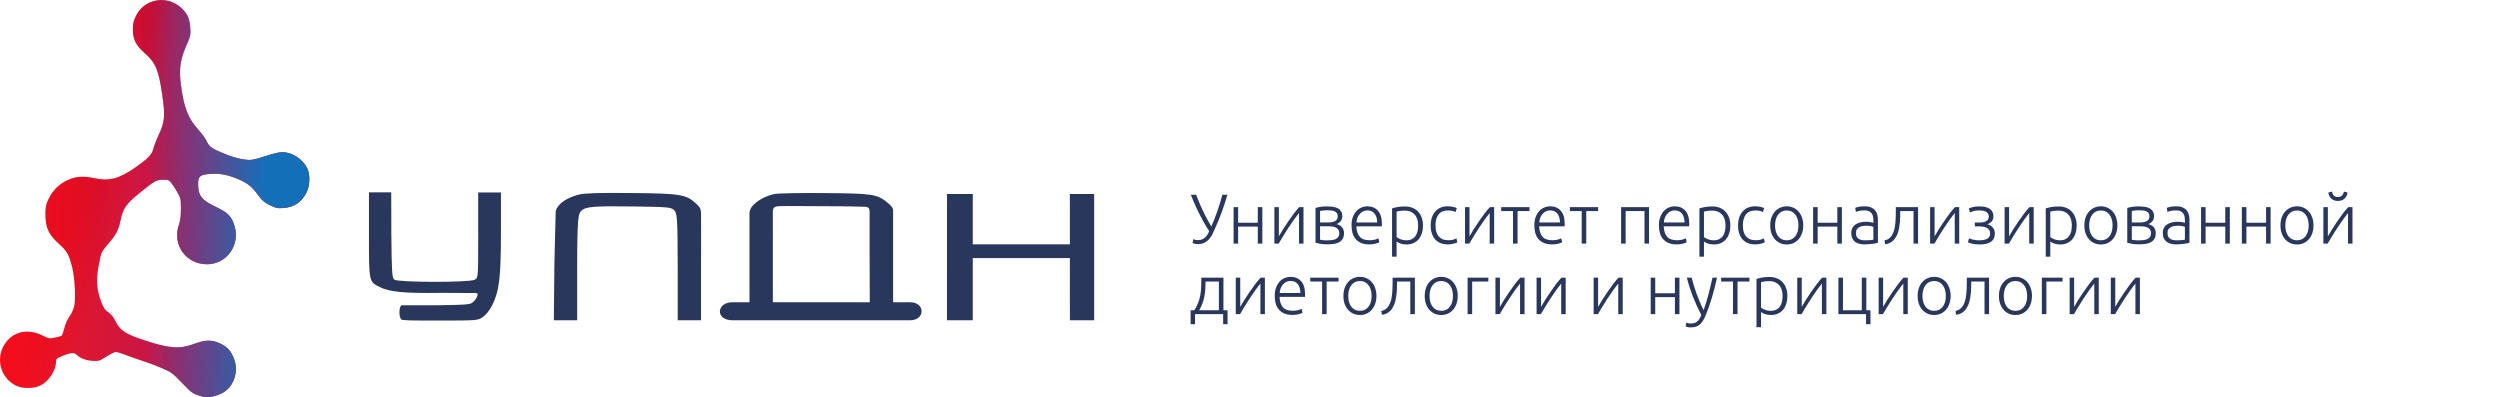 <?xml version="1.0" encoding="UTF-8"?> <svg xmlns="http://www.w3.org/2000/svg" width="478" height="76" viewBox="0 0 478 76" fill="none"> <path fill-rule="evenodd" clip-rule="evenodd" d="M29.916 0.088C28.124 0.439 26.79 1.44 26.003 3.027C25.505 4.033 25.408 4.455 25.409 5.61C25.412 7.538 25.945 8.625 27.614 10.101C29.758 11.998 30.324 13.33 31.018 18.112C31.605 22.155 31.512 23.253 30.377 25.71C29.886 26.771 29.4 28.034 29.296 28.516C29.081 29.509 28.244 30.364 25.849 32.037C22.749 34.2 20.892 34.681 17.996 34.069C15.847 33.614 14.435 33.728 12.838 34.485C11.248 35.238 10.045 36.449 9.284 38.061C8.754 39.185 8.687 39.524 8.687 41.08C8.687 43.526 9.321 44.883 11.289 46.643C12.844 48.035 13.224 48.718 13.827 51.209C14.298 53.154 14.505 56.866 14.226 58.355C14.092 59.073 13.779 59.798 13.336 60.42C12.921 61.003 12.519 61.907 12.312 62.722C12.125 63.461 11.895 64.122 11.801 64.191C11.707 64.259 11.129 64.423 10.516 64.554C9.428 64.786 9.373 64.777 8.103 64.147C5.015 62.615 1.944 63.547 0.538 66.444C-0.783 69.164 0.42 72.528 3.158 73.77C4.421 74.343 6.436 74.32 7.674 73.719C9.348 72.907 10.706 70.822 10.718 69.046C10.721 68.621 10.889 68.476 11.83 68.086C13.451 67.414 14.132 67.349 14.641 67.818C15.398 68.515 16.39 68.895 17.673 68.98C18.892 69.061 18.975 69.036 20.351 68.171C21.132 67.681 21.94 67.279 22.146 67.279C22.353 67.279 23.28 67.573 24.206 67.931C25.133 68.289 26.528 68.776 27.307 69.013C28.086 69.249 29.652 69.837 30.787 70.318C32.785 71.166 32.911 71.257 34.795 73.205C36.637 75.108 36.816 75.24 38.132 75.658C39.49 76.09 39.552 76.093 40.821 75.777C42.97 75.243 44.187 74.181 44.816 72.288C45.228 71.05 45.207 69.836 44.753 68.634C44.186 67.13 43.48 66.334 42.152 65.701C40.573 64.948 39.333 64.948 37.285 65.701C34.372 66.771 32.555 66.662 27.823 65.13C23.948 63.875 22.943 63.213 22.017 61.307C21.685 60.623 21.235 60.073 20.705 59.705C20.047 59.248 19.799 58.888 19.366 57.761C18.355 55.132 18.304 53.158 19.147 49.342C19.392 48.236 19.589 47.879 20.575 46.761C22.115 45.012 22.658 44.02 23.006 42.319C23.525 39.785 24.076 38.998 26.943 36.696C29.647 34.526 29.947 34.361 31.207 34.361C32.177 34.36 32.314 34.416 32.776 34.999C33.054 35.35 33.576 36.161 33.936 36.801C34.558 37.907 34.59 38.057 34.59 39.911C34.59 41.345 34.49 42.142 34.213 42.931C32.862 46.774 35.52 50.527 39.593 50.527C43.291 50.527 45.913 46.929 44.864 43.294C44.323 41.417 43.622 40.678 41.367 39.606C38.545 38.265 37.888 37.434 37.88 35.193C37.874 33.678 38.26 33.373 40.349 33.242C42.2 33.126 43.772 33.45 45.839 34.374C47.427 35.084 48.238 35.757 49.351 37.286C50.117 38.34 50.5 38.669 51.591 39.21C52.784 39.801 53.028 39.854 54.188 39.77C56.304 39.617 57.804 38.561 58.692 36.6C59.285 35.291 59.292 33.239 58.709 32.12C57.796 30.366 55.817 29.1 53.986 29.1C53.397 29.1 52.253 29.361 51.054 29.768C49.973 30.135 48.693 30.488 48.21 30.553C47.059 30.707 45.05 30.271 42.911 29.402C40.516 28.429 39.976 28.05 39.527 27.028C39.316 26.546 38.631 25.59 38.007 24.902C35.974 22.668 35.182 20.671 34.603 16.329C34.164 13.03 34.436 11.336 35.944 7.965C36.402 6.943 36.457 6.614 36.382 5.336C36.283 3.643 35.861 2.675 34.751 1.596C33.474 0.354 31.579 -0.237 29.916 0.088Z" fill="url(#paint0_linear_12_351)"></path> <path fill-rule="evenodd" clip-rule="evenodd" d="M29.916 0.088C28.124 0.439 26.79 1.44 26.003 3.027C25.505 4.033 25.408 4.455 25.409 5.61C25.412 7.538 25.945 8.625 27.614 10.101C29.758 11.998 30.324 13.33 31.018 18.112C31.605 22.155 31.512 23.253 30.377 25.71C29.886 26.771 29.4 28.034 29.296 28.516C29.081 29.509 28.244 30.364 25.849 32.037C22.749 34.2 20.892 34.681 17.996 34.069C15.847 33.614 14.435 33.728 12.838 34.485C11.248 35.238 10.045 36.449 9.284 38.061C8.754 39.185 8.687 39.524 8.687 41.08C8.687 43.526 9.321 44.883 11.289 46.643C12.844 48.035 13.224 48.718 13.827 51.209C14.298 53.154 14.505 56.866 14.226 58.355C14.092 59.073 13.779 59.798 13.336 60.42C12.921 61.003 12.519 61.907 12.312 62.722C12.125 63.461 11.895 64.122 11.801 64.191C11.707 64.259 11.129 64.423 10.516 64.554C9.428 64.786 9.373 64.777 8.103 64.147C5.015 62.615 1.944 63.547 0.538 66.444C-0.783 69.164 0.42 72.528 3.158 73.77C4.421 74.343 6.436 74.32 7.674 73.719C9.348 72.907 10.706 70.822 10.718 69.046C10.721 68.621 10.889 68.476 11.83 68.086C13.451 67.414 14.132 67.349 14.641 67.818C15.398 68.515 16.39 68.895 17.673 68.98C18.892 69.061 18.975 69.036 20.351 68.171C21.132 67.681 21.94 67.279 22.146 67.279C22.353 67.279 23.28 67.573 24.206 67.931C25.133 68.289 26.528 68.776 27.307 69.013C28.086 69.249 29.652 69.837 30.787 70.318C32.785 71.166 32.911 71.257 34.795 73.205C36.637 75.108 36.816 75.24 38.132 75.658C39.49 76.09 39.552 76.093 40.821 75.777C42.97 75.243 44.187 74.181 44.816 72.288C45.228 71.05 45.207 69.836 44.753 68.634C44.186 67.13 43.48 66.334 42.152 65.701C40.573 64.948 39.333 64.948 37.285 65.701C34.372 66.771 32.555 66.662 27.823 65.13C23.948 63.875 22.943 63.213 22.017 61.307C21.685 60.623 21.235 60.073 20.705 59.705C20.047 59.248 19.799 58.888 19.366 57.761C18.355 55.132 18.304 53.158 19.147 49.342C19.392 48.236 19.589 47.879 20.575 46.761C22.115 45.012 22.658 44.02 23.006 42.319C23.525 39.785 24.076 38.998 26.943 36.696C29.647 34.526 29.947 34.361 31.207 34.361C32.177 34.36 32.314 34.416 32.776 34.999C33.054 35.35 33.576 36.161 33.936 36.801C34.558 37.907 34.59 38.057 34.59 39.911C34.59 41.345 34.49 42.142 34.213 42.931C32.862 46.774 35.52 50.527 39.593 50.527C43.291 50.527 45.913 46.929 44.864 43.294C44.323 41.417 43.622 40.678 41.367 39.606C38.545 38.265 37.888 37.434 37.88 35.193C37.874 33.678 38.26 33.373 40.349 33.242C42.2 33.126 43.772 33.45 45.839 34.374C47.427 35.084 48.238 35.757 49.351 37.286C50.117 38.34 50.5 38.669 51.591 39.21C52.784 39.801 53.028 39.854 54.188 39.77C56.304 39.617 57.804 38.561 58.692 36.6C59.285 35.291 59.292 33.239 58.709 32.12C57.796 30.366 55.817 29.1 53.986 29.1C53.397 29.1 52.253 29.361 51.054 29.768C49.973 30.135 48.693 30.488 48.21 30.553C47.059 30.707 45.05 30.271 42.911 29.402C40.516 28.429 39.976 28.05 39.527 27.028C39.316 26.546 38.631 25.59 38.007 24.902C35.974 22.668 35.182 20.671 34.603 16.329C34.164 13.03 34.436 11.336 35.944 7.965C36.402 6.943 36.457 6.614 36.382 5.336C36.283 3.643 35.861 2.675 34.751 1.596C33.474 0.354 31.579 -0.237 29.916 0.088Z" fill="url(#paint1_linear_12_351)" fill-opacity="0.2"></path> <path fill-rule="evenodd" clip-rule="evenodd" d="M29.916 0.088C28.124 0.439 26.79 1.44 26.003 3.027C25.505 4.033 25.408 4.455 25.409 5.61C25.412 7.538 25.945 8.625 27.614 10.101C29.758 11.998 30.324 13.33 31.018 18.112C31.605 22.155 31.512 23.253 30.377 25.71C29.886 26.771 29.4 28.034 29.296 28.516C29.081 29.509 28.244 30.364 25.849 32.037C22.749 34.2 20.892 34.681 17.996 34.069C15.847 33.614 14.435 33.728 12.838 34.485C11.248 35.238 10.045 36.449 9.284 38.061C8.754 39.185 8.687 39.524 8.687 41.08C8.687 43.526 9.321 44.883 11.289 46.643C12.844 48.035 13.224 48.718 13.827 51.209C14.298 53.154 14.505 56.866 14.226 58.355C14.092 59.073 13.779 59.798 13.336 60.42C12.921 61.003 12.519 61.907 12.312 62.722C12.125 63.461 11.895 64.122 11.801 64.191C11.707 64.259 11.129 64.423 10.516 64.554C9.428 64.786 9.373 64.777 8.103 64.147C5.015 62.615 1.944 63.547 0.538 66.444C-0.783 69.164 0.42 72.528 3.158 73.77C4.421 74.343 6.436 74.32 7.674 73.719C9.348 72.907 10.706 70.822 10.718 69.046C10.721 68.621 10.889 68.476 11.83 68.086C13.451 67.414 14.132 67.349 14.641 67.818C15.398 68.515 16.39 68.895 17.673 68.98C18.892 69.061 18.975 69.036 20.351 68.171C21.132 67.681 21.94 67.279 22.146 67.279C22.353 67.279 23.28 67.573 24.206 67.931C25.133 68.289 26.528 68.776 27.307 69.013C28.086 69.249 29.652 69.837 30.787 70.318C32.785 71.166 32.911 71.257 34.795 73.205C36.637 75.108 36.816 75.24 38.132 75.658C39.49 76.09 39.552 76.093 40.821 75.777C42.97 75.243 44.187 74.181 44.816 72.288C45.228 71.05 45.207 69.836 44.753 68.634C44.186 67.13 43.48 66.334 42.152 65.701C40.573 64.948 39.333 64.948 37.285 65.701C34.372 66.771 32.555 66.662 27.823 65.13C23.948 63.875 22.943 63.213 22.017 61.307C21.685 60.623 21.235 60.073 20.705 59.705C20.047 59.248 19.799 58.888 19.366 57.761C18.355 55.132 18.304 53.158 19.147 49.342C19.392 48.236 19.589 47.879 20.575 46.761C22.115 45.012 22.658 44.02 23.006 42.319C23.525 39.785 24.076 38.998 26.943 36.696C29.647 34.526 29.947 34.361 31.207 34.361C32.177 34.36 32.314 34.416 32.776 34.999C33.054 35.35 33.576 36.161 33.936 36.801C34.558 37.907 34.59 38.057 34.59 39.911C34.59 41.345 34.49 42.142 34.213 42.931C32.862 46.774 35.52 50.527 39.593 50.527C43.291 50.527 45.913 46.929 44.864 43.294C44.323 41.417 43.622 40.678 41.367 39.606C38.545 38.265 37.888 37.434 37.88 35.193C37.874 33.678 38.26 33.373 40.349 33.242C42.2 33.126 43.772 33.45 45.839 34.374C47.427 35.084 48.238 35.757 49.351 37.286C50.117 38.34 50.5 38.669 51.591 39.21C52.784 39.801 53.028 39.854 54.188 39.77C56.304 39.617 57.804 38.561 58.692 36.6C59.285 35.291 59.292 33.239 58.709 32.12C57.796 30.366 55.817 29.1 53.986 29.1C53.397 29.1 52.253 29.361 51.054 29.768C49.973 30.135 48.693 30.488 48.21 30.553C47.059 30.707 45.05 30.271 42.911 29.402C40.516 28.429 39.976 28.05 39.527 27.028C39.316 26.546 38.631 25.59 38.007 24.902C35.974 22.668 35.182 20.671 34.603 16.329C34.164 13.03 34.436 11.336 35.944 7.965C36.402 6.943 36.457 6.614 36.382 5.336C36.283 3.643 35.861 2.675 34.751 1.596C33.474 0.354 31.579 -0.237 29.916 0.088Z" fill="url(#paint2_linear_12_351)" fill-opacity="0.2"></path> <path fill-rule="evenodd" clip-rule="evenodd" d="M29.916 0.088C28.124 0.439 26.79 1.44 26.003 3.027C25.505 4.033 25.408 4.455 25.409 5.61C25.412 7.538 25.945 8.625 27.614 10.101C29.758 11.998 30.324 13.33 31.018 18.112C31.605 22.155 31.512 23.253 30.377 25.71C29.886 26.771 29.4 28.034 29.296 28.516C29.081 29.509 28.244 30.364 25.849 32.037C22.749 34.2 20.892 34.681 17.996 34.069C15.847 33.614 14.435 33.728 12.838 34.485C11.248 35.238 10.045 36.449 9.284 38.061C8.754 39.185 8.687 39.524 8.687 41.08C8.687 43.526 9.321 44.883 11.289 46.643C12.844 48.035 13.224 48.718 13.827 51.209C14.298 53.154 14.505 56.866 14.226 58.355C14.092 59.073 13.779 59.798 13.336 60.42C12.921 61.003 12.519 61.907 12.312 62.722C12.125 63.461 11.895 64.122 11.801 64.191C11.707 64.259 11.129 64.423 10.516 64.554C9.428 64.786 9.373 64.777 8.103 64.147C5.015 62.615 1.944 63.547 0.538 66.444C-0.783 69.164 0.42 72.528 3.158 73.77C4.421 74.343 6.436 74.32 7.674 73.719C9.348 72.907 10.706 70.822 10.718 69.046C10.721 68.621 10.889 68.476 11.83 68.086C13.451 67.414 14.132 67.349 14.641 67.818C15.398 68.515 16.39 68.895 17.673 68.98C18.892 69.061 18.975 69.036 20.351 68.171C21.132 67.681 21.94 67.279 22.146 67.279C22.353 67.279 23.28 67.573 24.206 67.931C25.133 68.289 26.528 68.776 27.307 69.013C28.086 69.249 29.652 69.837 30.787 70.318C32.785 71.166 32.911 71.257 34.795 73.205C36.637 75.108 36.816 75.24 38.132 75.658C39.49 76.09 39.552 76.093 40.821 75.777C42.97 75.243 44.187 74.181 44.816 72.288C45.228 71.05 45.207 69.836 44.753 68.634C44.186 67.13 43.48 66.334 42.152 65.701C40.573 64.948 39.333 64.948 37.285 65.701C34.372 66.771 32.555 66.662 27.823 65.13C23.948 63.875 22.943 63.213 22.017 61.307C21.685 60.623 21.235 60.073 20.705 59.705C20.047 59.248 19.799 58.888 19.366 57.761C18.355 55.132 18.304 53.158 19.147 49.342C19.392 48.236 19.589 47.879 20.575 46.761C22.115 45.012 22.658 44.02 23.006 42.319C23.525 39.785 24.076 38.998 26.943 36.696C29.647 34.526 29.947 34.361 31.207 34.361C32.177 34.36 32.314 34.416 32.776 34.999C33.054 35.35 33.576 36.161 33.936 36.801C34.558 37.907 34.59 38.057 34.59 39.911C34.59 41.345 34.49 42.142 34.213 42.931C32.862 46.774 35.52 50.527 39.593 50.527C43.291 50.527 45.913 46.929 44.864 43.294C44.323 41.417 43.622 40.678 41.367 39.606C38.545 38.265 37.888 37.434 37.88 35.193C37.874 33.678 38.26 33.373 40.349 33.242C42.2 33.126 43.772 33.45 45.839 34.374C47.427 35.084 48.238 35.757 49.351 37.286C50.117 38.34 50.5 38.669 51.591 39.21C52.784 39.801 53.028 39.854 54.188 39.77C56.304 39.617 57.804 38.561 58.692 36.6C59.285 35.291 59.292 33.239 58.709 32.12C57.796 30.366 55.817 29.1 53.986 29.1C53.397 29.1 52.253 29.361 51.054 29.768C49.973 30.135 48.693 30.488 48.21 30.553C47.059 30.707 45.05 30.271 42.911 29.402C40.516 28.429 39.976 28.05 39.527 27.028C39.316 26.546 38.631 25.59 38.007 24.902C35.974 22.668 35.182 20.671 34.603 16.329C34.164 13.03 34.436 11.336 35.944 7.965C36.402 6.943 36.457 6.614 36.382 5.336C36.283 3.643 35.861 2.675 34.751 1.596C33.474 0.354 31.579 -0.237 29.916 0.088Z" fill="url(#paint3_linear_12_351)"></path> <path fill-rule="evenodd" clip-rule="evenodd" d="M70.545 44.886C70.545 53.937 70.521 53.823 72.57 54.873C74.428 55.826 77.381 56.104 84.499 55.997C91.309 56.069 91.309 55.897 91.309 56.241C91.309 56.817 90.867 57.367 90.533 57.67C89.994 58.161 90.17 58.285 83.587 58.367C79.811 58.367 84.022 58.361 76.734 58.367C76.252 58.769 76.258 60.598 76.722 61.065C76.734 61.29 79.018 61.29 84.193 61.29C91.155 61.29 91.37 61.273 92.325 60.626C92.887 60.245 93.647 59.282 94.107 58.367C95.46 55.677 95.781 53.003 95.781 44.453V36.8H93.606H91.43V44.953C91.43 53.103 91.43 53.106 90.778 53.481C89.81 54.036 76.048 54.017 75.38 53.459C74.964 53.113 74.895 52.051 74.828 45.005L74.802 36.774H72.604H70.545V44.886ZM110.72 37.198C108.886 37.668 107.662 38.412 107.096 39.014C106.53 39.616 106.238 40.042 106.238 40.736C106.238 41.431 105.996 50.672 105.996 50.672L105.895 61.237H108.126H110.357V51.073C110.357 41.385 110.603 40.853 111.135 40.32C111.954 39.496 113.436 39.372 121.206 39.476C127.611 39.562 128.262 39.617 128.82 40.125C129.419 40.67 129.577 40.884 129.577 50.987V61.237H131.636H134.038V50.652C134.038 50.652 134.071 41.598 134.038 40.736C134.005 39.875 133.778 39.678 133.524 39.358C133.355 39.148 133.181 39.014 133.181 39.014C131.237 37.172 130.258 36.992 120.728 36.905C114.52 36.848 111.772 36.928 110.72 37.198ZM148.095 37.092C146.399 37.445 144.718 38.367 143.826 39.434C143.826 39.434 143.305 40.047 143.305 40.736C143.305 41.426 143.305 49.118 143.305 49.118V57.792H141.932C139.476 57.792 143.134 57.792 140.044 57.792C136.955 57.792 136.728 61.237 140.044 61.237H170.59C170.59 61.237 171.105 61.237 174.022 61.237C176.939 61.237 176.939 57.792 174.022 57.792C171.105 57.792 173.335 57.792 172.992 57.792H170.762V48.661C170.762 48.661 170.762 40.909 170.762 40.22C170.762 39.531 169.775 38.819 169.775 38.819C167.748 37.119 166.936 36.991 157.712 36.912C153.085 36.873 148.758 36.954 148.095 37.092ZM181.064 49.337L181.057 61.237H183.461H185.996V55.459V49.337H195.277H204.56V55.459L204.568 61.237H206.799H209.201V49.337V37.092H206.88H204.56V41.902V46.713H195.277H185.996V41.902V37.092H183.529H181.064V49.337ZM165.27 39.531C166.129 39.531 166.27 39.875 166.27 40.564V49.222L166.3 57.792H159.264C155.317 57.792 151.227 57.792 149.974 57.792H147.773V49.118L147.767 40.564C147.767 40.564 147.664 39.763 148.281 39.531C148.899 39.299 150.806 39.425 157.069 39.425C162.692 39.424 164.413 39.531 165.27 39.531Z" fill="#2A375C"></path> <path d="M231.606 43.304C231.794 42.882 231.986 42.423 232.182 41.929C232.377 41.425 232.57 40.908 232.757 40.378C232.944 39.839 233.118 39.304 233.279 38.773C233.448 38.234 233.595 37.722 233.72 37.236H234.683C234.505 37.857 234.322 38.445 234.135 39.003C233.956 39.551 233.769 40.086 233.573 40.607C233.386 41.12 233.19 41.627 232.984 42.131C232.779 42.625 232.565 43.124 232.342 43.628C232.2 43.951 232.043 44.293 231.874 44.652C231.705 45.012 231.494 45.345 231.245 45.65C230.996 45.947 230.688 46.194 230.322 46.392C229.965 46.581 229.524 46.675 228.997 46.675C228.765 46.675 228.561 46.648 228.382 46.594C228.213 46.549 228.088 46.504 228.007 46.459L228.181 45.704C228.243 45.74 228.347 45.785 228.489 45.839C228.631 45.884 228.819 45.907 229.051 45.907C229.354 45.907 229.618 45.861 229.84 45.772C230.072 45.673 230.268 45.547 230.429 45.394C230.598 45.241 230.745 45.062 230.87 44.855C230.996 44.648 231.106 44.432 231.205 44.208C230.795 43.578 230.411 42.944 230.054 42.306C229.706 41.668 229.385 41.048 229.091 40.446C228.805 39.843 228.542 39.272 228.302 38.733C228.069 38.185 227.865 37.686 227.686 37.236H228.703C229.006 38.063 229.399 39.007 229.88 40.068C230.37 41.129 230.946 42.207 231.606 43.304ZM241.36 46.581H240.49V43.331H236.73V46.581H235.861V39.609H236.73V42.589H240.49V39.609H241.36V46.581ZM248.37 40.729C248.103 41.052 247.79 41.461 247.434 41.956C247.086 42.45 246.728 42.971 246.363 43.52C246.006 44.068 245.663 44.612 245.333 45.151C245.002 45.691 244.718 46.167 244.477 46.581H243.661V39.609H244.517V45.192C244.731 44.805 244.994 44.36 245.306 43.857C245.628 43.344 245.966 42.832 246.323 42.32C246.68 41.798 247.036 41.3 247.394 40.823C247.758 40.347 248.098 39.942 248.41 39.609H249.227V46.581H248.37V40.729ZM253.761 39.461C254.028 39.461 254.326 39.479 254.657 39.515C254.995 39.542 255.313 39.618 255.607 39.744C255.902 39.861 256.146 40.05 256.343 40.311C256.547 40.562 256.651 40.908 256.651 41.349C256.651 41.691 256.552 41.996 256.356 42.266C256.159 42.526 255.892 42.72 255.554 42.846C256.052 42.98 256.414 43.196 256.637 43.493C256.86 43.789 256.972 44.154 256.972 44.585C256.972 45.052 256.878 45.43 256.691 45.718C256.504 45.996 256.253 46.212 255.942 46.365C255.638 46.509 255.29 46.603 254.898 46.648C254.514 46.693 254.122 46.715 253.721 46.715C253.239 46.715 252.815 46.684 252.45 46.621C252.092 46.558 251.784 46.491 251.527 46.419V39.758C251.749 39.686 252.043 39.618 252.41 39.556C252.774 39.493 253.226 39.461 253.761 39.461ZM252.396 42.535H253.975C254.51 42.535 254.942 42.446 255.273 42.266C255.602 42.086 255.768 41.785 255.768 41.362C255.768 41.093 255.709 40.882 255.594 40.729C255.477 40.576 255.326 40.464 255.139 40.392C254.952 40.311 254.738 40.261 254.497 40.243C254.256 40.216 254.015 40.203 253.774 40.203C253.48 40.203 253.199 40.221 252.931 40.257C252.664 40.284 252.485 40.311 252.396 40.338V42.535ZM252.396 43.264V45.825C252.44 45.844 252.512 45.861 252.61 45.88C252.717 45.888 252.833 45.902 252.958 45.92C253.092 45.929 253.229 45.938 253.373 45.947C253.524 45.956 253.667 45.96 253.801 45.96C254.104 45.96 254.393 45.942 254.671 45.907C254.947 45.87 255.188 45.803 255.393 45.704C255.597 45.596 255.763 45.457 255.888 45.286C256.012 45.106 256.075 44.873 256.075 44.585C256.075 44.333 256.022 44.122 255.915 43.951C255.816 43.781 255.674 43.646 255.487 43.547C255.308 43.448 255.094 43.376 254.845 43.331C254.604 43.286 254.34 43.264 254.055 43.264H252.396ZM258.414 43.088C258.414 42.477 258.5 41.947 258.669 41.497C258.847 41.039 259.075 40.657 259.351 40.351C259.637 40.045 259.958 39.821 260.314 39.677C260.68 39.524 261.055 39.448 261.438 39.448C262.286 39.448 262.96 39.726 263.458 40.284C263.967 40.841 264.221 41.7 264.221 42.859C264.221 42.931 264.217 43.003 264.208 43.075C264.208 43.147 264.204 43.214 264.194 43.277H259.338C259.364 44.131 259.575 44.787 259.966 45.246C260.359 45.704 260.983 45.933 261.839 45.933C262.313 45.933 262.687 45.888 262.963 45.799C263.241 45.709 263.441 45.632 263.565 45.569L263.726 46.325C263.602 46.396 263.365 46.482 263.017 46.581C262.679 46.68 262.277 46.729 261.813 46.729C261.207 46.729 260.689 46.639 260.261 46.459C259.833 46.279 259.481 46.028 259.204 45.704C258.928 45.381 258.727 44.998 258.602 44.558C258.478 44.109 258.414 43.619 258.414 43.088ZM263.325 42.535C263.307 41.807 263.137 41.241 262.816 40.837C262.495 40.432 262.04 40.23 261.451 40.23C261.14 40.23 260.859 40.293 260.609 40.419C260.368 40.544 260.154 40.715 259.966 40.931C259.789 41.138 259.645 41.38 259.538 41.659C259.441 41.938 259.383 42.23 259.364 42.535H263.325ZM267.029 45.327C267.11 45.389 267.207 45.457 267.324 45.529C267.448 45.601 267.591 45.668 267.752 45.731C267.912 45.794 268.086 45.848 268.274 45.893C268.461 45.929 268.657 45.947 268.862 45.947C269.29 45.947 269.647 45.875 269.933 45.731C270.227 45.578 270.463 45.376 270.642 45.124C270.819 44.864 270.949 44.563 271.03 44.221C271.11 43.87 271.15 43.502 271.15 43.115C271.15 42.198 270.923 41.497 270.468 41.012C270.013 40.517 269.411 40.27 268.662 40.27C268.233 40.27 267.886 40.293 267.618 40.338C267.359 40.373 267.163 40.414 267.029 40.459V45.327ZM267.029 49.075H266.16V39.852C266.418 39.762 266.748 39.677 267.15 39.596C267.551 39.515 268.059 39.475 268.675 39.475C269.183 39.475 269.642 39.56 270.053 39.731C270.471 39.893 270.829 40.131 271.123 40.446C271.426 40.76 271.658 41.142 271.819 41.592C271.988 42.041 272.073 42.549 272.073 43.115C272.073 43.646 272.001 44.136 271.859 44.585C271.725 45.026 271.525 45.407 271.257 45.731C270.99 46.046 270.659 46.293 270.267 46.473C269.883 46.653 269.441 46.742 268.943 46.742C268.488 46.742 268.09 46.68 267.752 46.554C267.421 46.419 267.18 46.293 267.029 46.176V49.075ZM276.823 46.729C276.288 46.729 275.815 46.644 275.405 46.473C274.995 46.302 274.651 46.059 274.374 45.745C274.107 45.421 273.901 45.039 273.759 44.599C273.617 44.149 273.545 43.655 273.545 43.115C273.545 42.567 273.617 42.068 273.759 41.619C273.911 41.169 274.125 40.783 274.401 40.459C274.677 40.135 275.012 39.888 275.405 39.717C275.798 39.538 276.239 39.448 276.729 39.448C277.104 39.448 277.452 39.479 277.773 39.542C278.102 39.605 278.357 39.686 278.535 39.785L278.308 40.54C278.129 40.45 277.928 40.378 277.706 40.324C277.483 40.27 277.184 40.243 276.809 40.243C276.042 40.243 275.458 40.495 275.057 40.998C274.664 41.493 274.468 42.198 274.468 43.115C274.468 43.529 274.513 43.911 274.602 44.261C274.691 44.603 274.834 44.9 275.03 45.151C275.236 45.394 275.493 45.587 275.806 45.731C276.127 45.866 276.515 45.933 276.97 45.933C277.345 45.933 277.657 45.893 277.907 45.812C278.166 45.722 278.353 45.646 278.468 45.583L278.656 46.338C278.495 46.428 278.241 46.513 277.893 46.594C277.554 46.684 277.197 46.729 276.823 46.729ZM284.822 40.729C284.555 41.052 284.243 41.461 283.886 41.956C283.538 42.45 283.182 42.971 282.815 43.52C282.459 44.068 282.116 44.612 281.785 45.151C281.456 45.691 281.17 46.167 280.929 46.581H280.113V39.609H280.969V45.192C281.183 44.805 281.447 44.36 281.759 43.857C282.08 43.344 282.419 42.832 282.775 42.32C283.133 41.798 283.489 41.3 283.846 40.823C284.212 40.347 284.551 39.942 284.862 39.609H285.679V46.581H284.822V40.729ZM292.434 39.609V40.351H290.159V46.581H289.29V40.351H287.029V39.609H292.434ZM293.366 43.088C293.366 42.477 293.449 41.947 293.62 41.497C293.797 41.039 294.025 40.657 294.302 40.351C294.587 40.045 294.908 39.821 295.265 39.677C295.63 39.524 296.005 39.448 296.389 39.448C297.236 39.448 297.91 39.726 298.409 40.284C298.918 40.841 299.172 41.7 299.172 42.859C299.172 42.931 299.167 43.003 299.159 43.075C299.159 43.147 299.154 43.214 299.145 43.277H294.289C294.315 44.131 294.525 44.787 294.918 45.246C295.309 45.704 295.934 45.933 296.791 45.933C297.263 45.933 297.637 45.888 297.914 45.799C298.191 45.709 298.391 45.632 298.516 45.569L298.677 46.325C298.552 46.396 298.316 46.482 297.968 46.581C297.629 46.68 297.227 46.729 296.764 46.729C296.157 46.729 295.64 46.639 295.212 46.459C294.784 46.279 294.431 46.028 294.155 45.704C293.878 45.381 293.677 44.998 293.553 44.558C293.428 44.109 293.366 43.619 293.366 43.088ZM298.276 42.535C298.257 41.807 298.088 41.241 297.767 40.837C297.446 40.432 296.991 40.23 296.403 40.23C296.09 40.23 295.809 40.293 295.56 40.419C295.319 40.544 295.105 40.715 294.918 40.931C294.739 41.138 294.596 41.38 294.489 41.659C294.391 41.938 294.332 42.23 294.315 42.535H298.276ZM305.565 39.609V40.351H303.29V46.581H302.421V40.351H300.16V39.609H305.565ZM315.294 46.581H314.424V40.351H310.825V46.581H309.956V39.609H315.294V46.581ZM317.184 43.088C317.184 42.477 317.268 41.947 317.438 41.497C317.616 41.039 317.843 40.657 318.121 40.351C318.405 40.045 318.726 39.821 319.084 39.677C319.449 39.524 319.823 39.448 320.208 39.448C321.054 39.448 321.728 39.726 322.228 40.284C322.736 40.841 322.991 41.7 322.991 42.859C322.991 42.931 322.986 43.003 322.977 43.075C322.977 43.147 322.972 43.214 322.964 43.277H318.107C318.134 44.131 318.343 44.787 318.736 45.246C319.128 45.704 319.753 45.933 320.609 45.933C321.081 45.933 321.456 45.888 321.733 45.799C322.009 45.709 322.21 45.632 322.335 45.569L322.496 46.325C322.37 46.396 322.134 46.482 321.786 46.581C321.447 46.68 321.046 46.729 320.582 46.729C319.975 46.729 319.459 46.639 319.03 46.459C318.602 46.279 318.249 46.028 317.973 45.704C317.696 45.381 317.495 44.998 317.371 44.558C317.246 44.109 317.184 43.619 317.184 43.088ZM322.094 42.535C322.076 41.807 321.907 41.241 321.586 40.837C321.265 40.432 320.81 40.23 320.221 40.23C319.909 40.23 319.628 40.293 319.378 40.419C319.137 40.544 318.923 40.715 318.736 40.931C318.557 41.138 318.415 41.38 318.308 41.659C318.209 41.938 318.151 42.23 318.134 42.535H322.094ZM325.798 45.327C325.878 45.389 325.977 45.457 326.092 45.529C326.217 45.601 326.36 45.668 326.52 45.731C326.681 45.794 326.855 45.848 327.042 45.893C327.229 45.929 327.425 45.947 327.631 45.947C328.059 45.947 328.415 45.875 328.701 45.731C328.995 45.578 329.231 45.376 329.41 45.124C329.589 44.864 329.718 44.563 329.798 44.221C329.878 43.87 329.919 43.502 329.919 43.115C329.919 42.198 329.691 41.497 329.236 41.012C328.781 40.517 328.179 40.27 327.43 40.27C327.002 40.27 326.654 40.293 326.386 40.338C326.127 40.373 325.932 40.414 325.798 40.459V45.327ZM325.798 49.075H324.928V39.852C325.187 39.762 325.517 39.677 325.918 39.596C326.32 39.515 326.828 39.475 327.443 39.475C327.952 39.475 328.412 39.56 328.821 39.731C329.241 39.893 329.597 40.131 329.892 40.446C330.195 40.76 330.427 41.142 330.587 41.592C330.757 42.041 330.842 42.549 330.842 43.115C330.842 43.646 330.77 44.136 330.628 44.585C330.494 45.026 330.293 45.407 330.026 45.731C329.758 46.046 329.428 46.293 329.036 46.473C328.652 46.653 328.211 46.742 327.711 46.742C327.256 46.742 326.86 46.68 326.52 46.554C326.191 46.419 325.95 46.293 325.798 46.176V49.075ZM335.591 46.729C335.056 46.729 334.584 46.644 334.173 46.473C333.763 46.302 333.42 46.059 333.143 45.745C332.875 45.421 332.671 45.039 332.527 44.599C332.385 44.149 332.313 43.655 332.313 43.115C332.313 42.567 332.385 42.068 332.527 41.619C332.68 41.169 332.894 40.783 333.17 40.459C333.447 40.135 333.781 39.888 334.173 39.717C334.566 39.538 335.007 39.448 335.498 39.448C335.872 39.448 336.22 39.479 336.541 39.542C336.872 39.605 337.126 39.686 337.304 39.785L337.076 40.54C336.899 40.45 336.698 40.378 336.474 40.324C336.252 40.27 335.953 40.243 335.578 40.243C334.812 40.243 334.227 40.495 333.825 40.998C333.434 41.493 333.237 42.198 333.237 43.115C333.237 43.529 333.282 43.911 333.37 44.261C333.46 44.603 333.603 44.9 333.799 45.151C334.004 45.394 334.263 45.587 334.574 45.731C334.896 45.866 335.284 45.933 335.738 45.933C336.113 45.933 336.426 45.893 336.675 45.812C336.934 45.722 337.121 45.646 337.237 45.583L337.424 46.338C337.264 46.428 337.009 46.513 336.662 46.594C336.324 46.684 335.966 46.729 335.591 46.729ZM344.783 43.102C344.783 43.65 344.702 44.149 344.542 44.599C344.39 45.048 344.171 45.43 343.886 45.745C343.609 46.059 343.279 46.306 342.896 46.486C342.512 46.657 342.089 46.742 341.625 46.742C341.161 46.742 340.737 46.657 340.354 46.486C339.97 46.306 339.635 46.059 339.351 45.745C339.074 45.43 338.856 45.048 338.695 44.599C338.543 44.149 338.468 43.65 338.468 43.102C338.468 42.553 338.543 42.055 338.695 41.605C338.856 41.156 339.074 40.774 339.351 40.459C339.635 40.135 339.97 39.888 340.354 39.717C340.737 39.538 341.161 39.448 341.625 39.448C342.089 39.448 342.512 39.538 342.896 39.717C343.279 39.888 343.609 40.135 343.886 40.459C344.171 40.774 344.39 41.156 344.542 41.605C344.702 42.055 344.783 42.553 344.783 43.102ZM343.86 43.102C343.86 42.23 343.659 41.538 343.258 41.025C342.856 40.504 342.311 40.243 341.625 40.243C340.938 40.243 340.394 40.504 339.993 41.025C339.592 41.538 339.391 42.23 339.391 43.102C339.391 43.974 339.592 44.666 339.993 45.178C340.394 45.691 340.938 45.947 341.625 45.947C342.311 45.947 342.856 45.691 343.258 45.178C343.659 44.666 343.86 43.974 343.86 43.102ZM352.168 46.581H351.298V43.331H347.539V46.581H346.669V39.609H347.539V42.589H351.298V39.609H352.168V46.581ZM356.65 45.947C356.989 45.947 357.284 45.938 357.533 45.92C357.792 45.893 358.011 45.861 358.189 45.825V43.371C358.091 43.327 357.934 43.282 357.72 43.237C357.506 43.183 357.212 43.156 356.837 43.156C356.623 43.156 356.401 43.174 356.168 43.21C355.937 43.237 355.723 43.304 355.526 43.412C355.33 43.511 355.17 43.65 355.045 43.83C354.92 44.01 354.857 44.248 354.857 44.545C354.857 44.805 354.897 45.026 354.978 45.205C355.068 45.385 355.188 45.529 355.339 45.637C355.499 45.745 355.687 45.826 355.901 45.88C356.125 45.925 356.374 45.947 356.65 45.947ZM356.57 39.448C357.025 39.448 357.409 39.515 357.72 39.65C358.041 39.776 358.301 39.956 358.496 40.189C358.693 40.414 358.836 40.684 358.925 40.998C359.015 41.313 359.058 41.654 359.058 42.023V46.419C358.97 46.446 358.841 46.477 358.67 46.513C358.501 46.54 358.305 46.572 358.082 46.608C357.859 46.644 357.61 46.67 357.332 46.688C357.065 46.715 356.789 46.729 356.503 46.729C356.138 46.729 355.799 46.688 355.486 46.608C355.183 46.527 354.916 46.401 354.683 46.23C354.461 46.05 354.282 45.826 354.148 45.556C354.024 45.277 353.961 44.94 353.961 44.545C353.961 44.167 354.033 43.843 354.175 43.574C354.318 43.304 354.519 43.084 354.777 42.913C355.036 42.733 355.344 42.603 355.7 42.522C356.058 42.441 356.446 42.401 356.864 42.401C356.989 42.401 357.118 42.41 357.252 42.428C357.396 42.437 357.529 42.455 357.653 42.481C357.787 42.5 357.899 42.522 357.988 42.549C358.087 42.567 358.153 42.585 358.189 42.603V42.171C358.189 41.929 358.172 41.695 358.135 41.47C358.1 41.236 358.02 41.03 357.894 40.85C357.779 40.661 357.61 40.513 357.386 40.405C357.172 40.288 356.887 40.23 356.53 40.23C356.021 40.23 355.643 40.266 355.392 40.338C355.143 40.41 354.961 40.468 354.844 40.513L354.723 39.744C354.875 39.672 355.108 39.605 355.419 39.542C355.74 39.479 356.125 39.448 356.57 39.448ZM363.324 40.351V40.634C363.324 40.904 363.319 41.201 363.31 41.524C363.302 41.839 363.284 42.163 363.257 42.495C363.23 42.828 363.185 43.16 363.123 43.493C363.07 43.816 362.998 44.122 362.909 44.41C362.811 44.706 362.686 44.989 362.534 45.259C362.392 45.52 362.218 45.754 362.013 45.96C361.817 46.158 361.585 46.325 361.317 46.459C361.058 46.585 360.764 46.666 360.434 46.702L360.314 45.974C360.76 45.875 361.116 45.691 361.384 45.421C361.66 45.151 361.887 44.769 362.066 44.275C362.245 43.781 362.356 43.214 362.401 42.576C362.454 41.929 362.481 41.223 362.481 40.459V39.609H366.735V46.581H365.866V40.351H363.324ZM373.747 40.729C373.48 41.052 373.167 41.461 372.811 41.956C372.463 42.45 372.105 42.971 371.74 43.52C371.383 44.068 371.04 44.612 370.71 45.151C370.379 45.691 370.095 46.167 369.854 46.581H369.038V39.609H369.894V45.192C370.108 44.805 370.371 44.36 370.684 43.857C371.005 43.344 371.343 42.832 371.7 42.32C372.057 41.798 372.413 41.3 372.771 40.823C373.136 40.347 373.475 39.942 373.788 39.609H374.604V46.581H373.747V40.729ZM378.509 45.947C379.133 45.947 379.623 45.844 379.981 45.637C380.337 45.421 380.516 45.102 380.516 44.679C380.516 44.374 380.449 44.131 380.315 43.951C380.182 43.772 380.011 43.632 379.807 43.533C379.61 43.434 379.396 43.371 379.165 43.344C378.941 43.309 378.737 43.291 378.549 43.291H377.586V42.549H378.482C378.643 42.549 378.825 42.535 379.031 42.508C379.245 42.481 379.441 42.428 379.62 42.347C379.797 42.266 379.949 42.153 380.074 42.01C380.199 41.857 380.262 41.659 380.262 41.416C380.262 41.183 380.208 40.989 380.101 40.837C380.003 40.684 379.869 40.562 379.7 40.472C379.53 40.383 379.334 40.32 379.111 40.284C378.897 40.248 378.678 40.23 378.456 40.23C377.947 40.23 377.546 40.284 377.251 40.392C376.957 40.49 376.756 40.567 376.649 40.621L376.449 39.839C376.573 39.776 376.81 39.699 377.158 39.609C377.506 39.511 377.937 39.461 378.456 39.461C379.339 39.461 380.008 39.623 380.462 39.947C380.917 40.27 381.145 40.751 381.145 41.389C381.145 41.785 381.028 42.108 380.797 42.36C380.565 42.603 380.292 42.774 379.981 42.873C380.417 42.998 380.765 43.21 381.024 43.506C381.282 43.803 381.412 44.194 381.412 44.679C381.412 45.372 381.167 45.888 380.677 46.23C380.185 46.572 379.468 46.742 378.523 46.742C377.889 46.742 377.38 46.688 376.997 46.581C376.613 46.473 376.368 46.392 376.261 46.338L376.489 45.542C376.516 45.56 376.573 45.592 376.663 45.637C376.76 45.673 376.894 45.718 377.064 45.772C377.233 45.817 377.439 45.857 377.68 45.893C377.92 45.929 378.197 45.947 378.509 45.947ZM387.989 40.729C387.721 41.052 387.409 41.461 387.052 41.956C386.704 42.45 386.347 42.971 385.982 43.52C385.624 44.068 385.281 44.612 384.952 45.151C384.621 45.691 384.336 46.167 384.096 46.581H383.279V39.609H384.136V45.192C384.35 44.805 384.612 44.36 384.925 43.857C385.246 43.344 385.584 42.832 385.942 42.32C386.298 41.798 386.655 41.3 387.012 40.823C387.377 40.347 387.716 39.942 388.029 39.609H388.845V46.581H387.989V40.729ZM392.015 45.327C392.095 45.389 392.192 45.457 392.309 45.529C392.433 45.601 392.577 45.668 392.737 45.731C392.898 45.794 393.072 45.848 393.259 45.893C393.446 45.929 393.642 45.947 393.848 45.947C394.276 45.947 394.632 45.875 394.918 45.731C395.212 45.578 395.448 45.376 395.627 45.124C395.805 44.864 395.935 44.563 396.015 44.221C396.095 43.87 396.136 43.502 396.136 43.115C396.136 42.198 395.908 41.497 395.453 41.012C394.998 40.517 394.396 40.27 393.647 40.27C393.219 40.27 392.871 40.293 392.603 40.338C392.344 40.373 392.149 40.414 392.015 40.459V45.327ZM392.015 49.075H391.145V39.852C391.403 39.762 391.734 39.677 392.135 39.596C392.537 39.515 393.045 39.475 393.66 39.475C394.169 39.475 394.627 39.56 395.038 39.731C395.457 39.893 395.814 40.131 396.109 40.446C396.412 40.76 396.644 41.142 396.805 41.592C396.974 42.041 397.059 42.549 397.059 43.115C397.059 43.646 396.987 44.136 396.845 44.585C396.711 45.026 396.51 45.407 396.243 45.731C395.975 46.046 395.644 46.293 395.253 46.473C394.868 46.653 394.427 46.742 393.928 46.742C393.473 46.742 393.075 46.68 392.737 46.554C392.406 46.419 392.166 46.293 392.015 46.176V49.075ZM404.845 43.102C404.845 43.65 404.765 44.149 404.605 44.599C404.452 45.048 404.234 45.43 403.949 45.745C403.672 46.059 403.342 46.306 402.959 46.486C402.575 46.657 402.151 46.742 401.688 46.742C401.223 46.742 400.8 46.657 400.417 46.486C400.033 46.306 399.698 46.059 399.413 45.745C399.136 45.43 398.918 45.048 398.758 44.599C398.606 44.149 398.53 43.65 398.53 43.102C398.53 42.553 398.606 42.055 398.758 41.605C398.918 41.156 399.136 40.774 399.413 40.459C399.698 40.135 400.033 39.888 400.417 39.717C400.8 39.538 401.223 39.448 401.688 39.448C402.151 39.448 402.575 39.538 402.959 39.717C403.342 39.888 403.672 40.135 403.949 40.459C404.234 40.774 404.452 41.156 404.605 41.605C404.765 42.055 404.845 42.553 404.845 43.102ZM403.922 43.102C403.922 42.23 403.722 41.538 403.32 41.025C402.919 40.504 402.374 40.243 401.688 40.243C401.001 40.243 400.457 40.504 400.056 41.025C399.654 41.538 399.454 42.23 399.454 43.102C399.454 43.974 399.654 44.666 400.056 45.178C400.457 45.691 401.001 45.947 401.688 45.947C402.374 45.947 402.919 45.691 403.32 45.178C403.722 44.666 403.922 43.974 403.922 43.102ZM408.966 39.461C409.234 39.461 409.533 39.479 409.863 39.515C410.202 39.542 410.518 39.618 410.812 39.744C411.107 39.861 411.352 40.05 411.548 40.311C411.754 40.562 411.856 40.908 411.856 41.349C411.856 41.691 411.758 41.996 411.562 42.266C411.366 42.526 411.098 42.72 410.759 42.846C411.259 42.98 411.62 43.196 411.843 43.493C412.065 43.789 412.177 44.154 412.177 44.585C412.177 45.052 412.083 45.43 411.896 45.718C411.709 45.996 411.46 46.212 411.147 46.365C410.844 46.509 410.496 46.603 410.103 46.648C409.72 46.693 409.327 46.715 408.926 46.715C408.444 46.715 408.021 46.684 407.655 46.621C407.299 46.558 406.991 46.491 406.732 46.419V39.758C406.954 39.686 407.249 39.618 407.615 39.556C407.981 39.493 408.431 39.461 408.966 39.461ZM407.601 42.535H409.18C409.715 42.535 410.148 42.446 410.478 42.266C410.808 42.086 410.973 41.785 410.973 41.362C410.973 41.093 410.915 40.882 410.799 40.729C410.684 40.576 410.531 40.464 410.344 40.392C410.157 40.311 409.943 40.261 409.702 40.243C409.461 40.216 409.22 40.203 408.979 40.203C408.685 40.203 408.404 40.221 408.137 40.257C407.869 40.284 407.69 40.311 407.601 40.338V42.535ZM407.601 43.264V45.825C407.646 45.844 407.717 45.861 407.816 45.88C407.923 45.888 408.038 45.902 408.163 45.92C408.297 45.929 408.436 45.938 408.578 45.947C408.73 45.956 408.872 45.96 409.006 45.96C409.309 45.96 409.6 45.942 409.876 45.907C410.152 45.87 410.393 45.803 410.598 45.704C410.804 45.596 410.968 45.457 411.093 45.286C411.219 45.106 411.281 44.873 411.281 44.585C411.281 44.333 411.227 44.122 411.12 43.951C411.022 43.781 410.879 43.646 410.692 43.547C410.513 43.448 410.299 43.376 410.05 43.331C409.809 43.286 409.546 43.264 409.26 43.264H407.601ZM416.216 45.947C416.556 45.947 416.85 45.938 417.099 45.92C417.358 45.893 417.576 45.861 417.755 45.825V43.371C417.656 43.327 417.501 43.282 417.287 43.237C417.073 43.183 416.778 43.156 416.404 43.156C416.19 43.156 415.967 43.174 415.735 43.21C415.502 43.237 415.288 43.304 415.093 43.412C414.897 43.511 414.736 43.65 414.611 43.83C414.486 44.01 414.424 44.248 414.424 44.545C414.424 44.805 414.464 45.026 414.544 45.205C414.633 45.385 414.753 45.529 414.905 45.637C415.066 45.745 415.253 45.826 415.467 45.88C415.69 45.925 415.94 45.947 416.216 45.947ZM416.136 39.448C416.591 39.448 416.974 39.515 417.287 39.65C417.608 39.776 417.867 39.956 418.063 40.189C418.259 40.414 418.402 40.684 418.491 40.998C418.58 41.313 418.625 41.654 418.625 42.023V46.419C418.536 46.446 418.406 46.477 418.237 46.513C418.068 46.54 417.871 46.572 417.648 46.608C417.425 46.644 417.175 46.67 416.899 46.688C416.631 46.715 416.355 46.729 416.069 46.729C415.703 46.729 415.365 46.688 415.052 46.608C414.75 46.527 414.482 46.401 414.25 46.23C414.027 46.05 413.848 45.826 413.714 45.556C413.589 45.277 413.527 44.94 413.527 44.545C413.527 44.167 413.599 43.843 413.741 43.574C413.884 43.304 414.084 43.084 414.343 42.913C414.602 42.733 414.91 42.603 415.266 42.522C415.623 42.441 416.011 42.401 416.43 42.401C416.556 42.401 416.685 42.41 416.818 42.428C416.961 42.437 417.095 42.455 417.22 42.481C417.354 42.5 417.466 42.522 417.554 42.549C417.653 42.567 417.72 42.585 417.755 42.603V42.171C417.755 41.929 417.737 41.695 417.701 41.47C417.666 41.236 417.586 41.03 417.461 40.85C417.345 40.661 417.175 40.513 416.952 40.405C416.738 40.288 416.452 40.23 416.096 40.23C415.588 40.23 415.208 40.266 414.959 40.338C414.709 40.41 414.526 40.468 414.41 40.513L414.29 39.744C414.442 39.672 414.673 39.605 414.986 39.542C415.307 39.479 415.69 39.448 416.136 39.448ZM426.342 46.581H425.472V43.331H421.713V46.581H420.843V39.609H421.713V42.589H425.472V39.609H426.342V46.581ZM434.142 46.581H433.272V43.331H429.513V46.581H428.643V39.609H429.513V42.589H433.272V39.609H434.142V46.581ZM442.343 43.102C442.343 43.65 442.263 44.149 442.103 44.599C441.951 45.048 441.732 45.43 441.447 45.745C441.17 46.059 440.84 46.306 440.457 46.486C440.073 46.657 439.649 46.742 439.186 46.742C438.721 46.742 438.298 46.657 437.915 46.486C437.531 46.306 437.196 46.059 436.911 45.745C436.634 45.43 436.416 45.048 436.256 44.599C436.104 44.149 436.028 43.65 436.028 43.102C436.028 42.553 436.104 42.055 436.256 41.605C436.416 41.156 436.634 40.774 436.911 40.459C437.196 40.135 437.531 39.888 437.915 39.717C438.298 39.538 438.721 39.448 439.186 39.448C439.649 39.448 440.073 39.538 440.457 39.717C440.84 39.888 441.17 40.135 441.447 40.459C441.732 40.774 441.951 41.156 442.103 41.605C442.263 42.055 442.343 42.553 442.343 43.102ZM441.42 43.102C441.42 42.23 441.22 41.538 440.818 41.025C440.417 40.504 439.872 40.243 439.186 40.243C438.499 40.243 437.955 40.504 437.554 41.025C437.152 41.538 436.952 42.23 436.952 43.102C436.952 43.974 437.152 44.666 437.554 45.178C437.955 45.691 438.499 45.947 439.186 45.947C439.872 45.947 440.417 45.691 440.818 45.178C441.22 44.666 441.42 43.974 441.42 43.102ZM448.939 40.729C448.672 41.052 448.359 41.461 448.003 41.956C447.655 42.45 447.299 42.971 446.932 43.52C446.576 44.068 446.232 44.612 445.902 45.151C445.573 45.691 445.287 46.167 445.046 46.581H444.23V39.609H445.086V45.192C445.3 44.805 445.563 44.36 445.876 43.857C446.197 43.344 446.536 42.832 446.892 42.32C447.249 41.798 447.606 41.3 447.963 40.823C448.329 40.347 448.667 39.942 448.979 39.609H449.796V46.581H448.939V40.729ZM447.013 38.423C446.513 38.423 446.103 38.283 445.782 38.005C445.461 37.726 445.255 37.331 445.166 36.818L445.876 36.63C445.929 36.935 446.045 37.187 446.223 37.385C446.411 37.573 446.673 37.668 447.013 37.668C447.352 37.668 447.61 37.573 447.789 37.385C447.976 37.187 448.096 36.935 448.15 36.63L448.859 36.818C448.77 37.331 448.565 37.726 448.244 38.005C447.923 38.283 447.513 38.423 447.013 38.423ZM233.921 59.323H234.71V61.993H233.867V60.065H228.489V61.993H227.646V59.323H228.355C228.649 58.855 228.882 58.406 229.051 57.974C229.23 57.543 229.363 57.103 229.452 56.653C229.551 56.204 229.613 55.732 229.639 55.237C229.675 54.734 229.693 54.186 229.693 53.592V53.093H233.921V59.323ZM230.509 53.835C230.509 54.32 230.491 54.797 230.456 55.264C230.429 55.732 230.37 56.195 230.282 56.653C230.193 57.111 230.068 57.566 229.907 58.015C229.747 58.455 229.537 58.891 229.278 59.323H233.051V53.835H230.509ZM240.987 54.212C240.72 54.536 240.408 54.945 240.051 55.44C239.703 55.934 239.347 56.455 238.981 57.004C238.624 57.552 238.281 58.096 237.95 58.635C237.621 59.175 237.335 59.651 237.094 60.065H236.278V53.093H237.134V58.676C237.348 58.289 237.612 57.844 237.924 57.341C238.245 56.828 238.584 56.316 238.94 55.804C239.298 55.282 239.654 54.783 240.011 54.307C240.377 53.83 240.716 53.426 241.028 53.093H241.844V60.065H240.987V54.212ZM243.729 56.572C243.729 55.961 243.814 55.431 243.983 54.981C244.162 54.523 244.389 54.141 244.665 53.835C244.951 53.529 245.272 53.305 245.629 53.161C245.995 53.008 246.369 52.931 246.753 52.931C247.6 52.931 248.274 53.21 248.773 53.767C249.281 54.325 249.535 55.183 249.535 56.343C249.535 56.415 249.532 56.487 249.522 56.559C249.522 56.631 249.518 56.698 249.509 56.761H244.652C244.679 57.615 244.889 58.271 245.281 58.73C245.674 59.188 246.298 59.417 247.154 59.417C247.627 59.417 248.002 59.372 248.278 59.282C248.555 59.193 248.756 59.116 248.88 59.053L249.04 59.808C248.916 59.88 248.679 59.966 248.331 60.065C247.993 60.163 247.592 60.213 247.127 60.213C246.522 60.213 246.003 60.123 245.575 59.943C245.147 59.763 244.796 59.512 244.518 59.188C244.242 58.864 244.042 58.482 243.916 58.042C243.792 57.592 243.729 57.103 243.729 56.572ZM248.639 56.019C248.622 55.291 248.452 54.725 248.131 54.32C247.81 53.916 247.355 53.714 246.766 53.714C246.455 53.714 246.174 53.776 245.923 53.902C245.682 54.028 245.468 54.199 245.281 54.415C245.103 54.622 244.96 54.864 244.853 55.143C244.755 55.422 244.697 55.714 244.679 56.019H248.639ZM255.93 53.093V53.835H253.655V60.065H252.785V53.835H250.524V53.093H255.93ZM263.175 56.586C263.175 57.134 263.095 57.633 262.934 58.082C262.782 58.532 262.564 58.914 262.279 59.228C262.002 59.543 261.672 59.79 261.288 59.97C260.905 60.141 260.481 60.226 260.017 60.226C259.554 60.226 259.13 60.141 258.746 59.97C258.363 59.79 258.029 59.543 257.743 59.228C257.467 58.914 257.248 58.532 257.087 58.082C256.935 57.633 256.86 57.134 256.86 56.586C256.86 56.037 256.935 55.538 257.087 55.089C257.248 54.639 257.467 54.258 257.743 53.943C258.029 53.619 258.363 53.372 258.746 53.201C259.13 53.021 259.554 52.931 260.017 52.931C260.481 52.931 260.905 53.021 261.288 53.201C261.672 53.372 262.002 53.619 262.279 53.943C262.564 54.258 262.782 54.639 262.934 55.089C263.095 55.538 263.175 56.037 263.175 56.586ZM262.252 56.586C262.252 55.714 262.051 55.022 261.65 54.509C261.248 53.988 260.705 53.727 260.017 53.727C259.33 53.727 258.787 53.988 258.385 54.509C257.984 55.022 257.783 55.714 257.783 56.586C257.783 57.458 257.984 58.15 258.385 58.662C258.787 59.175 259.33 59.431 260.017 59.431C260.705 59.431 261.248 59.175 261.65 58.662C262.051 58.15 262.252 57.458 262.252 56.586ZM267.108 53.835V54.118C267.108 54.388 267.105 54.684 267.095 55.008C267.086 55.323 267.068 55.646 267.041 55.979C267.015 56.312 266.971 56.644 266.908 56.977C266.854 57.3 266.784 57.606 266.694 57.894C266.596 58.19 266.471 58.473 266.319 58.743C266.177 59.004 266.003 59.237 265.797 59.444C265.601 59.642 265.369 59.808 265.102 59.943C264.844 60.069 264.549 60.15 264.218 60.186L264.098 59.458C264.544 59.359 264.901 59.175 265.168 58.905C265.446 58.635 265.673 58.253 265.851 57.759C266.03 57.264 266.141 56.698 266.185 56.06C266.239 55.413 266.265 54.707 266.265 53.943V53.093H270.52V60.065H269.65V53.835H267.108ZM278.723 56.586C278.723 57.134 278.642 57.633 278.482 58.082C278.331 58.532 278.112 58.914 277.826 59.228C277.55 59.543 277.221 59.79 276.836 59.97C276.453 60.141 276.03 60.226 275.565 60.226C275.102 60.226 274.679 60.141 274.294 59.97C273.911 59.79 273.577 59.543 273.291 59.228C273.015 58.914 272.796 58.532 272.635 58.082C272.484 57.633 272.408 57.134 272.408 56.586C272.408 56.037 272.484 55.538 272.635 55.089C272.796 54.639 273.015 54.258 273.291 53.943C273.577 53.619 273.911 53.372 274.294 53.201C274.679 53.021 275.102 52.931 275.565 52.931C276.03 52.931 276.453 53.021 276.836 53.201C277.221 53.372 277.55 53.619 277.826 53.943C278.112 54.258 278.331 54.639 278.482 55.089C278.642 55.538 278.723 56.037 278.723 56.586ZM277.8 56.586C277.8 55.714 277.599 55.022 277.197 54.509C276.796 53.988 276.252 53.727 275.565 53.727C274.879 53.727 274.334 53.988 273.933 54.509C273.532 55.022 273.331 55.714 273.331 56.586C273.331 57.458 273.532 58.15 273.933 58.662C274.334 59.175 274.879 59.431 275.565 59.431C276.252 59.431 276.796 59.175 277.197 58.662C277.599 58.15 277.8 57.458 277.8 56.586ZM284.571 53.835H281.48V60.065H280.61V53.093H284.571V53.835ZM290.637 54.212C290.37 54.536 290.057 54.945 289.701 55.44C289.353 55.934 288.995 56.455 288.631 57.004C288.273 57.552 287.93 58.096 287.6 58.635C287.27 59.175 286.985 59.651 286.744 60.065H285.928V53.093H286.784V58.676C286.998 58.289 287.261 57.844 287.574 57.341C287.895 56.828 288.233 56.316 288.59 55.804C288.947 55.282 289.303 54.783 289.661 54.307C290.026 53.83 290.365 53.426 290.678 53.093H291.494V60.065H290.637V54.212ZM298.503 54.212C298.236 54.536 297.923 54.945 297.567 55.44C297.219 55.934 296.861 56.455 296.496 57.004C296.139 57.552 295.796 58.096 295.466 58.635C295.135 59.175 294.851 59.651 294.61 60.065H293.794V53.093H294.65V58.676C294.864 58.289 295.127 57.844 295.439 57.341C295.76 56.828 296.099 56.316 296.456 55.804C296.812 55.282 297.169 54.783 297.526 54.307C297.891 53.83 298.231 53.426 298.543 53.093H299.359V60.065H298.503V54.212ZM309.412 54.212C309.144 54.536 308.833 54.945 308.475 55.44C308.128 55.934 307.771 56.455 307.405 57.004C307.049 57.552 306.706 58.096 306.375 58.635C306.045 59.175 305.759 59.651 305.519 60.065H304.703V53.093H305.559V58.676C305.773 58.289 306.037 57.844 306.348 57.341C306.669 56.828 307.009 56.316 307.365 55.804C307.723 55.282 308.079 54.783 308.435 54.307C308.801 53.83 309.141 53.426 309.452 53.093H310.268V60.065H309.412V54.212ZM321.111 60.065H320.242V56.815H316.482V60.065H315.613V53.093H316.482V56.073H320.242V53.093H321.111V60.065ZM325.299 60.213C325.005 59.664 324.719 59.094 324.443 58.5C324.175 57.907 323.921 57.309 323.68 56.707C323.448 56.096 323.234 55.489 323.038 54.887C322.842 54.275 322.672 53.678 322.53 53.093H323.453C323.551 53.525 323.675 53.992 323.827 54.496C323.979 54.99 324.148 55.502 324.336 56.033C324.532 56.563 324.746 57.107 324.978 57.664C325.21 58.222 325.46 58.77 325.727 59.309C325.923 58.752 326.097 58.226 326.249 57.732C326.401 57.237 326.539 56.748 326.664 56.262C326.798 55.768 326.923 55.264 327.038 54.752C327.164 54.239 327.293 53.687 327.426 53.093H328.296C328.01 54.397 327.685 55.664 327.319 56.896C326.953 58.127 326.557 59.255 326.129 60.28C325.96 60.685 325.786 61.031 325.607 61.319C325.428 61.615 325.227 61.858 325.005 62.047C324.791 62.235 324.536 62.375 324.242 62.465C323.956 62.554 323.618 62.599 323.225 62.599C323.003 62.599 322.797 62.572 322.61 62.519C322.431 62.465 322.32 62.424 322.275 62.397L322.449 61.669C322.485 61.696 322.583 61.732 322.744 61.777C322.913 61.831 323.087 61.858 323.265 61.858C323.515 61.858 323.739 61.831 323.934 61.777C324.14 61.723 324.322 61.629 324.483 61.494C324.644 61.368 324.786 61.202 324.911 60.995C325.045 60.788 325.174 60.528 325.299 60.213ZM334.492 53.093V53.835H332.217V60.065H331.348V53.835H329.087V53.093H334.492ZM336.708 58.81C336.788 58.873 336.887 58.941 337.002 59.013C337.127 59.085 337.27 59.152 337.43 59.215C337.591 59.278 337.765 59.332 337.952 59.377C338.139 59.413 338.335 59.431 338.541 59.431C338.969 59.431 339.325 59.359 339.611 59.215C339.905 59.062 340.141 58.86 340.32 58.608C340.499 58.347 340.628 58.047 340.708 57.705C340.788 57.354 340.829 56.986 340.829 56.599C340.829 55.682 340.601 54.981 340.146 54.496C339.691 54.001 339.089 53.754 338.34 53.754C337.912 53.754 337.564 53.776 337.297 53.822C337.037 53.857 336.842 53.898 336.708 53.943V58.81ZM336.708 62.559H335.838V53.336C336.097 53.246 336.427 53.161 336.828 53.08C337.23 52.999 337.738 52.959 338.353 52.959C338.862 52.959 339.322 53.044 339.732 53.215C340.151 53.377 340.508 53.615 340.802 53.929C341.105 54.244 341.337 54.626 341.498 55.075C341.667 55.525 341.752 56.033 341.752 56.599C341.752 57.13 341.68 57.619 341.538 58.069C341.404 58.509 341.203 58.891 340.936 59.215C340.668 59.53 340.338 59.777 339.946 59.957C339.562 60.136 339.121 60.226 338.621 60.226C338.166 60.226 337.77 60.163 337.43 60.038C337.101 59.903 336.86 59.777 336.708 59.66V62.559ZM348.348 54.212C348.08 54.536 347.768 54.945 347.411 55.44C347.063 55.934 346.707 56.455 346.341 57.004C345.984 57.552 345.64 58.096 345.311 58.635C344.981 59.175 344.695 59.651 344.454 60.065H343.638V53.093H344.494V58.676C344.709 58.289 344.971 57.844 345.284 57.341C345.605 56.828 345.944 56.316 346.301 55.804C346.657 55.282 347.015 54.783 347.371 54.307C347.737 53.83 348.075 53.426 348.388 53.093H349.204V60.065H348.348V54.212ZM356.842 53.093V59.323H357.632V61.993H356.789V60.065H351.504V53.093H352.374V59.323H355.973V53.093H356.842ZM363.909 54.212C363.641 54.536 363.329 54.945 362.972 55.44C362.624 55.934 362.268 56.455 361.902 57.004C361.546 57.552 361.201 58.096 360.872 58.635C360.542 59.175 360.256 59.651 360.016 60.065H359.199V53.093H360.056V58.676C360.27 58.289 360.532 57.844 360.845 57.341C361.166 56.828 361.505 56.316 361.862 55.804C362.218 55.282 362.576 54.783 362.932 54.307C363.298 53.83 363.636 53.426 363.949 53.093H364.765V60.065H363.909V54.212ZM372.965 56.586C372.965 57.134 372.885 57.633 372.724 58.082C372.572 58.532 372.354 58.914 372.069 59.228C371.792 59.543 371.462 59.79 371.079 59.97C370.695 60.141 370.271 60.226 369.808 60.226C369.343 60.226 368.92 60.141 368.537 59.97C368.152 59.79 367.818 59.543 367.533 59.228C367.256 58.914 367.038 58.532 366.878 58.082C366.726 57.633 366.65 57.134 366.65 56.586C366.65 56.037 366.726 55.538 366.878 55.089C367.038 54.639 367.256 54.258 367.533 53.943C367.818 53.619 368.152 53.372 368.537 53.201C368.92 53.021 369.343 52.931 369.808 52.931C370.271 52.931 370.695 53.021 371.079 53.201C371.462 53.372 371.792 53.619 372.069 53.943C372.354 54.258 372.572 54.639 372.724 55.089C372.885 55.538 372.965 56.037 372.965 56.586ZM372.042 56.586C372.042 55.714 371.841 55.022 371.44 54.509C371.039 53.988 370.494 53.727 369.808 53.727C369.121 53.727 368.577 53.988 368.176 54.509C367.774 55.022 367.574 55.714 367.574 56.586C367.574 57.458 367.774 58.15 368.176 58.662C368.577 59.175 369.121 59.431 369.808 59.431C370.494 59.431 371.039 59.175 371.44 58.662C371.841 58.15 372.042 57.458 372.042 56.586ZM376.899 53.835V54.118C376.899 54.388 376.894 54.684 376.885 55.008C376.877 55.323 376.859 55.646 376.832 55.979C376.805 56.312 376.76 56.644 376.698 56.977C376.645 57.3 376.573 57.606 376.484 57.894C376.386 58.19 376.261 58.473 376.109 58.743C375.967 59.004 375.793 59.237 375.588 59.444C375.392 59.642 375.159 59.808 374.892 59.943C374.633 60.069 374.339 60.15 374.009 60.186L373.888 59.458C374.335 59.359 374.691 59.175 374.959 58.905C375.235 58.635 375.462 58.253 375.641 57.759C375.82 57.264 375.931 56.698 375.976 56.06C376.029 55.413 376.056 54.707 376.056 53.943V53.093H380.31V60.065H379.441V53.835H376.899ZM388.513 56.586C388.513 57.134 388.433 57.633 388.272 58.082C388.12 58.532 387.902 58.914 387.617 59.228C387.341 59.543 387.01 59.79 386.627 59.97C386.243 60.141 385.819 60.226 385.356 60.226C384.892 60.226 384.468 60.141 384.085 59.97C383.701 59.79 383.367 59.543 383.081 59.228C382.805 58.914 382.586 58.532 382.426 58.082C382.274 57.633 382.198 57.134 382.198 56.586C382.198 56.037 382.274 55.538 382.426 55.089C382.586 54.639 382.805 54.258 383.081 53.943C383.367 53.619 383.701 53.372 384.085 53.201C384.468 53.021 384.892 52.931 385.356 52.931C385.819 52.931 386.243 53.021 386.627 53.201C387.01 53.372 387.341 53.619 387.617 53.943C387.902 54.258 388.12 54.639 388.272 55.089C388.433 55.538 388.513 56.037 388.513 56.586ZM387.59 56.586C387.59 55.714 387.389 55.022 386.988 54.509C386.586 53.988 386.043 53.727 385.356 53.727C384.668 53.727 384.125 53.988 383.723 54.509C383.322 55.022 383.121 55.714 383.121 56.586C383.121 57.458 383.322 58.15 383.723 58.662C384.125 59.175 384.668 59.431 385.356 59.431C386.043 59.431 386.586 59.175 386.988 58.662C387.389 58.15 387.59 57.458 387.59 56.586ZM394.36 53.835H391.269V60.065H390.4V53.093H394.36V53.835ZM400.427 54.212C400.159 54.536 399.848 54.945 399.49 55.44C399.142 55.934 398.786 56.455 398.42 57.004C398.063 57.552 397.72 58.096 397.39 58.635C397.06 59.175 396.774 59.651 396.533 60.065H395.717V53.093H396.573V58.676C396.787 58.289 397.051 57.844 397.363 57.341C397.684 56.828 398.023 56.316 398.38 55.804C398.737 55.282 399.094 54.783 399.45 54.307C399.816 53.83 400.155 53.426 400.467 53.093H401.283V60.065H400.427V54.212ZM408.292 54.212C408.025 54.536 407.712 54.945 407.356 55.44C407.008 55.934 406.652 56.455 406.285 57.004C405.929 57.552 405.585 58.096 405.255 58.635C404.926 59.175 404.64 59.651 404.399 60.065H403.583V53.093H404.439V58.676C404.653 58.289 404.916 57.844 405.228 57.341C405.55 56.828 405.889 56.316 406.245 55.804C406.602 55.282 406.959 54.783 407.316 54.307C407.682 53.83 408.02 53.426 408.332 53.093H409.149V60.065H408.292V54.212Z" fill="#2A375C"></path> <defs> <linearGradient id="paint0_linear_12_351" x1="5.355" y1="70.056" x2="13.457" y2="72.779" gradientUnits="userSpaceOnUse"> <stop stop-color="#FF0000"></stop> <stop offset="1" stop-color="#FB0D14"></stop> </linearGradient> <linearGradient id="paint1_linear_12_351" x1="31.686" y1="75.265" x2="38.807" y2="74.794" gradientUnits="userSpaceOnUse"> <stop stop-color="#C54497"></stop> <stop offset="0" stop-color="#9D497F"></stop> </linearGradient> <linearGradient id="paint2_linear_12_351" x1="34.534" y1="73.59" x2="3.441" y2="73.119" gradientUnits="userSpaceOnUse"> <stop stop-color="#0009FF"></stop> <stop offset="1" stop-opacity="0"></stop> </linearGradient> <linearGradient id="paint3_linear_12_351" x1="49.724" y1="74.308" x2="27.295" y2="73.837" gradientUnits="userSpaceOnUse"> <stop stop-color="#146FB9"></stop> <stop offset="1" stop-color="#146FB9" stop-opacity="0"></stop> </linearGradient> </defs> </svg> 